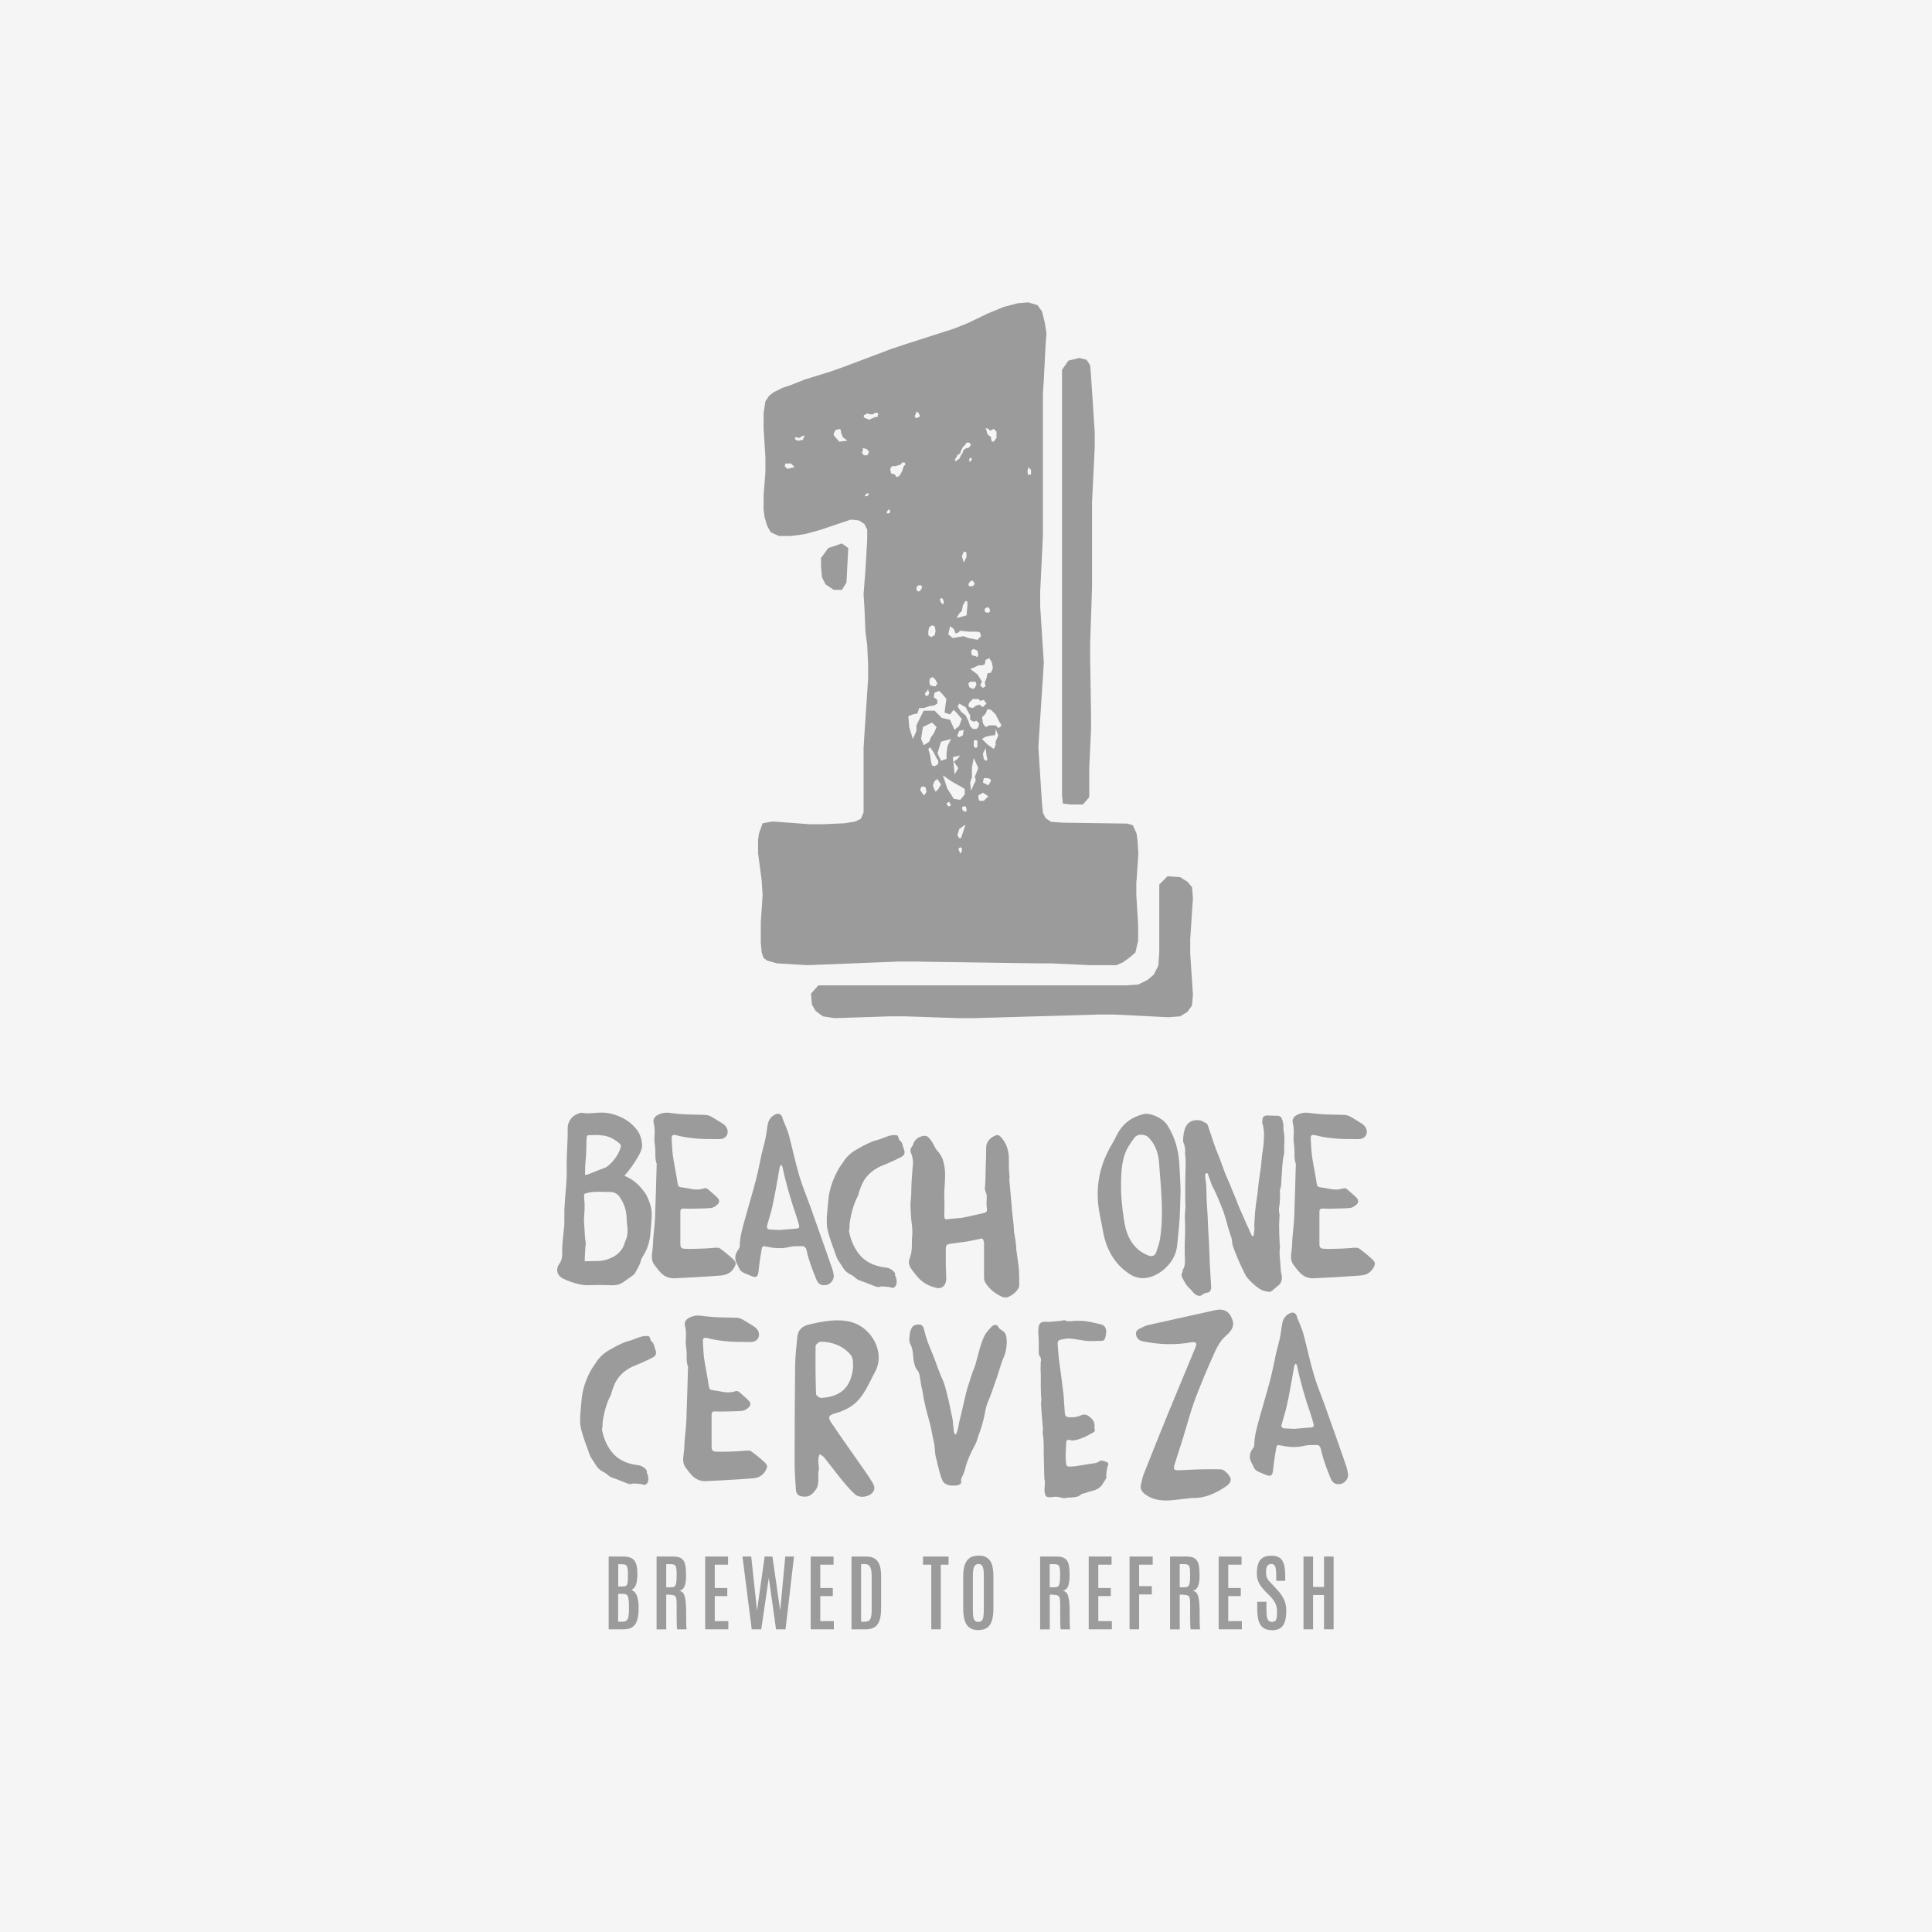 <svg xmlns="http://www.w3.org/2000/svg" id="Layer_1" data-name="Layer 1" viewBox="0 0 256 256"><defs><style>      .cls-1 {        fill: #9b9b9b;      }      .cls-2 {        fill: #f5f5f5;      }    </style></defs><rect class="cls-2" width="256" height="256"></rect><g><path class="cls-1" d="M150.6,116.72l.24-3.62-.12-1.81-.12-.84-.48-1.08-.72-.24-8.68-.12-1.45-.12-.72-.48-.36-.72-.12-1.21-.48-7.47.12-1.93.48-7.35.12-1.93-.48-7.47v-1.93l.36-7.35v-18.8l.12-1.93.24-4.7.12-1.45-.24-1.45-.36-1.45-.6-.84-1.21-.36-1.45.12-1.81.48-2.05.84-2.77,1.33-1.81.72-6.39,2.05-1.81.6-6.39,2.41-1.69.6-3.49,1.08-1.81.72-1.08.36-1.21.6-.6.48-.48.72-.24,1.57v2.05l.24,3.74v2.05l-.24,3.01v1.93l.12.96.36,1.21.48.84,1.08.48h1.57l1.81-.24,1.81-.48,4.34-1.45,1.08.12.72.48.36.72v1.33l-.24,4.1-.24,3.13.12,1.93.12,3.01.24,1.81.12,2.65v1.81l-.48,7.23-.12,1.93v8.55l-.36.84-.72.36-1.45.24-2.77.12h-1.93l-4.82-.36-1.33.24-.48,1.33-.12.84v1.81l.48,3.62.12,1.93-.24,3.61v2.77l.12,1.21.24.72.48.36,1.33.36,3.98.24,12.17-.48h1.93l16.27.24h1.93l5.18.24h3.49l.84-.36.84-.6.84-.72.36-1.57v-2.05l-.24-3.98v-1.93ZM104.33,62.13l-.36-.36.12-.36h.72l.48.48-.96.24ZM106.38,58.28l-.6.12-.36-.12-.12-.24.24-.12.36.12.36-.24.36-.12-.24.6ZM111.2,58.52l-.72-.84v-.24l.24-.48.6-.12.12.24v.24l.24.6.6.48-1.08.12ZM114.93,65.75h-.36l.24-.36h.36l-.24.36ZM114.93,60.33h-.48l-.24-.36.12-.24v-.36l.48.12.36.36-.24.48ZM116.26,55.26h-.36l-.12.12h-.12l-.48.24-.6-.24-.12-.12v-.24l.48-.24.36.12h.36l.36-.24.36.12-.12.48ZM117.95,67.92l-.24.12h-.12l-.12-.12.12-.24.24-.24v.12l.12.12v.24ZM119.75,61.77l-.24.72-.36.6-.36.12-.24-.36-.48-.12-.12-.6.24-.36h.48l.72-.24.12-.24h.36l.12.24-.24.24ZM130.96,56.83l.24.24.48-.24.36.36v.84l-.36.48h-.24l-.12-.36v-.24l-.48-.36-.12-.48-.12-.36.36.12ZM130.48,80.69l.12-.12.24-.12.24.12.12.36-.12.24h-.36l-.24-.12v-.36ZM130.48,88.04l.12-.6.48-.24.36.6.12.72-.24.6-.48.12-.12.6-.24.6.12.48-.36.24-.36-.36.24-.48-.6-.96-.96-.72.6-.24.48-.24h.48l.36-.12ZM128.43,93.1l.48-.48h.72l.24.24.48-.12.36.48-.48.48-.48-.36-.12.12h-.24l-.48.36-.48-.12-.12-.24.12-.36ZM128.31,90.57l.24-.24h.72l.12.36-.24.48-.24.12-.48-.24-.12-.48ZM128.67,86.35l.12-.24.24-.12.48.24.12.48-.12.36-.24-.12-.48-.12-.12-.48ZM129.15,77.32l-.12.24-.24.12h-.36l-.12-.24.12-.24.24-.24h.24l.24.36ZM128.79,60.81l-.12.24-.12.12h-.12v-.36l.12-.12h.24v.12ZM126.74,60.57l.12-.24.12-.12.24-.12.12-.36.24-.48.36-.36.12-.24h.36l.24.24-.12.24-.24.24h-.24l-.36.24-.12.24v.12l-.24.36-.24.48-.24.12-.24.24v-.12l-.12-.12.24-.36ZM127.59,80.21l.36-.6.24.12v.48l-.12,1.33-1.33.36.36-.6.36-.36.12-.72ZM127.46,73.7l.24-.6h.12l.24.12v.6l-.36.72-.24-.84ZM125.9,82.98l.48.36.24.6.36-.12.24-.24,1.21.12h1.08l.36.12.12.48-.48.48-1.21-.24-.6-.24-1.45.24-.6-.48.24-1.08ZM124.57,79.36l.12-.12.24.12.12.36v.24l-.12.12-.24-.24-.12-.24v-.24ZM123.01,83.58l.12-.48.36-.24.36.12.12.6-.12.6-.48.24-.36-.24v-.6ZM124.21,90.57l-.24.36h-.24l-.48-.12-.12-.48.12-.48.36-.12.36.36.24.48ZM122.77,91.65l.24-.36v.24l.12.24-.12.36-.36.12v-.12l-.12-.24.24-.24ZM122.16,77.68v.24l-.24.36-.24.12-.24-.24v-.36l.24-.24h.36l.12.12ZM121.32,54.9l.12-.36.24.12.24.48-.36.24h-.24l-.12-.24.12-.24ZM121.44,96.84l-.48,1.08-.48-1.57-.12-1.45.6-.24.6-.12.24-.72h.6l.72-.24.72-.12.36-.24v-.48l-.48-.36.12-.6.6-.24.48.48.48.6-.12.84-.12.96.72.24.48-.6.48.48.6.72-.36.96-.6.48-.6-1.33-1.08-.24-.96-.96h-1.45l-.96,1.93v.72ZM126.98,101.78l-.48.84-.24-2.29.96-.24-.36.48-.48.36.6.84ZM127.1,97.68l-.24-.12v-.12l.24-.6.6-.12-.12.72-.48.24ZM124.09,96.35l-.36.84-.36.48-.24.6-.72.48-.36-.84.24-1.57,1.21-.6.6.6ZM122.64,105.15l-.24.24-.48-.72.12-.36.24-.12.36.12.12.6-.12.24ZM123.37,100.93l-.12-.84-.24-.84.24-.24.48.72.36.72.24.36v.36l-.24.24-.36.12-.24-.12-.12-.48ZM124.33,104.55l-.36.36-.24-.48-.12-.36.24-.6.36-.24.48.72-.36.6ZM124.33,100.09v-.12l-.12-.12.48-1.57,1.33-.36-.48.96-.12.96v.72l-.72.24-.36-.72ZM125.78,106.84h-.12l-.12-.12-.12-.24.12-.12.24-.12.24.48-.24.12ZM125.54,104.55l-.6-1.81,1.21.84,1.08.6.6.36v.72l-.6.72-.84-.12-.84-1.33ZM127.46,112.74l-.12.24-.12.12-.12-.36-.12-.24.24-.24.24.12v.36ZM127.34,111.05h-.24l-.24-.36.24-.84.84-.6-.6,1.81ZM128.07,107.44l-.12.12-.36-.12-.12-.36v-.12l.24-.12h.24l.12.36v.24ZM127.95,94.79l-.6-.48-.48-.72.12-.12.12-.24.84.48.6,1.08v.6l.48.24.36-.12.36.36-.12.48-.24.24h-.48l-.36-.36-.24-.72-.36-.72ZM129.51,98.16v.84l-.24.12-.24-.24v-.72l.24-.12.24.12ZM129.27,103.46l-.24.48-.36.84-.12-1.08.24-.72v-1.33l.24-1.21.6,1.33-.48,1.21.12.24v.24ZM130.36,106.11h-.6l-.12-.36v-.36l.6-.36.72.48-.6.6ZM130.96,104.06l-.72-.36.12-.6h.48l.36.12.12.24-.36.6ZM130.24,99.85l.36-.72.12.96.12.6-.24.12-.24-.24-.12-.72ZM131.92,98.28v.48l-.24.48-.84-.6-.72-.72.36-.24.36-.12.6-.12h.36l.12-.36v-.48l.36.84-.36.84ZM132.65,96.23l-.36.24-.36-.36h-.84l-.48.24-.36-.48-.12-.84.48-.48.24-.6.48.12.6.6.48.96.24.36v.24ZM136.62,62.86h-.12l-.24.12-.12-.48.12-.6.36.36v.6Z"></path><polygon class="cls-1" points="108.43 130.57 149.15 130.57 150.84 130.45 152.05 129.85 152.89 129.13 153.49 127.92 153.61 126.12 153.61 117.2 154.7 116.11 156.38 116.23 157.35 116.84 157.95 117.56 158.07 119.01 157.71 124.43 157.71 126.36 158.07 131.78 157.95 133.22 157.35 134.07 156.38 134.67 154.82 134.79 147.59 134.43 145.66 134.43 129.03 134.91 127.1 134.91 119.87 134.67 117.95 134.67 110.6 134.91 109.03 134.67 108.07 133.95 107.58 133.1 107.46 131.66 108.43 130.57"></polygon><polygon class="cls-1" points="108.79 73.94 109.75 72.62 111.56 72.01 112.4 72.62 112.16 77.19 111.56 78.16 110.48 78.16 109.39 77.44 108.91 76.47 108.79 75.03 108.79 73.94"></polygon><polygon class="cls-1" points="140.72 49 141.56 47.79 143.01 47.43 143.97 47.67 144.45 48.4 144.57 49.84 145.06 57.31 145.06 59.24 144.7 66.59 144.7 77.92 144.45 85.27 144.45 87.2 144.57 94.67 144.57 96.59 144.33 101.78 144.33 105.63 143.49 106.6 141.8 106.6 140.84 106.47 140.72 105.39 140.72 49"></polygon><path class="cls-1" d="M81.09,170.3h.27c.49-.03.91-.17,1.28-.44.09-.06.47-.33,1.16-.83.19-.13.31-.26.36-.37l.3-.53c.2-.35.33-.64.4-.88.06-.29.18-.57.35-.82.42-.65.72-1.41.88-2.28.05-.22.12-.91.21-2.06.05-.54.07-.97.06-1.27-.02-.45-.08-.83-.18-1.13-.21-.69-.44-1.23-.69-1.59-.73-1.05-1.57-1.78-2.52-2.2-.06-.03-.12-.07-.19-.1l-.03-.03.03-.03c.59-.64,1.18-1.47,1.79-2.51.35-.61.52-1.08.51-1.43v-.16c-.07-.79-.3-1.43-.68-1.92-.55-.72-1.23-1.27-2.04-1.65-.97-.46-1.92-.68-2.84-.64h-.11c-.14.01-.34.02-.59.04-.25.02-.44.03-.57.04-.45.02-.83,0-1.14-.06h-.11c-.09,0-.19.03-.29.07-.48.16-.85.43-1.12.8-.26.37-.39.8-.37,1.29v.08s0,.16,0,.16c0,.22,0,.54-.01.97-.1,2.08-.14,3.32-.12,3.74.03.72,0,1.6-.08,2.65-.12,1.37-.2,2.41-.23,3.12-.01.2,0,.55,0,1.04.01.5,0,.88-.02,1.15-.03.24-.07.59-.12,1.07-.05.48-.09.92-.12,1.32-.03.4-.04.78-.02,1.14.02.58-.12,1.07-.43,1.48-.17.24-.25.5-.24.77.02.5.29.88.8,1.13.64.32,1.34.56,2.08.73.47.11.91.15,1.3.14,1.19-.05,2.21-.04,3.06.01ZM77.57,154.05c.07-.53.11-1.14.12-1.84,0-.83.03-1.36.07-1.6.02-.04.03-.07.05-.11v-.05s.19-.03.19-.03h.22s.38-.02.38-.02c.5-.02,1.02.01,1.54.1.64.12,1.26.44,1.88.95.17.14.25.27.26.39,0,.02-.03.14-.09.36-.32.9-.88,1.67-1.66,2.31-.12.11-.27.2-.45.26-.27.08-.65.23-1.16.44-.51.21-.88.36-1.13.44-.04.02-.1.03-.19.03h-.03s-.05,0-.05,0v-.05c0-.83.02-1.35.07-1.57ZM77.57,167.13s-.08-.01-.09,0v-.08s0-.14,0-.14c0-.23.03-.58.05-1.04s.05-.81.08-1.04v-.14c0-.09-.02-.21-.05-.35-.02-.14-.04-.24-.04-.3-.01-.27-.04-.66-.07-1.17-.04-.51-.06-.9-.07-1.17v-.05c0-.14,0-.36.03-.65.05-.45.07-.96.05-1.52,0-.07-.01-.2-.03-.38-.02-.18-.03-.31-.03-.38,0-.02,0-.05,0-.09,0-.05.01-.08,0-.1,0-.18,0-.28.01-.31.02-.03.11-.06.27-.11.34-.1.76-.17,1.26-.19.05,0,.14,0,.27,0,.13,0,.22,0,.27,0,.11,0,.25,0,.43,0,.18.01.35.02.5.02.15,0,.3,0,.45,0,.58,0,1.03.27,1.36.84.5.77.77,1.62.81,2.54v.08s.02.32.02.32c0,.23.04.58.1,1.05v.22c.03.47-.05.89-.21,1.28-.05.09-.1.23-.16.41-.06.18-.1.31-.13.38-.3.68-.81,1.2-1.53,1.55-.58.29-1.18.45-1.79.48-.25,0-.44,0-.57,0h-.03s-.68.03-.68.03h-.35s-.08.01-.12,0Z"></path><path class="cls-1" d="M119.61,151.7c-.08-.22-.22-.55-.41-.57-.05-.05-.22-.68-.3-.68-.08-.03-.25-.05-.46-.05-.3,0-.74.11-1.26.33-.52.19-.88.33-1.07.36-.55.14-1.39.52-2.57,1.2-.77.44-1.37.98-1.8,1.67-.14.19-.55.79-.68,1.04-.63,1.12-1.07,2.32-1.26,3.61-.08.79-.16,1.61-.22,2.41-.03.19-.03.49-.03.9s.03.71.08.9c.11.57.41,1.56.93,2.93.14.44.27.79.41,1.09l.74,1.15c.19.33.46.57.77.77.36.16.68.38.98.66.14.11.27.19.46.25.08.03.49.16,1.23.46.27.08.88.41,1.23.41.14,0,.25-.03.36-.08h.05c.25,0,.6.03,1.07.08.22.08.36.11.41.11.14,0,.25-.08.38-.22.11-.14.16-.33.16-.63s-.08-.57-.22-.82v-.08l.03-.05c0-.14-.11-.33-.36-.52-.27-.22-.6-.36-.96-.38-1.53-.19-2.71-.79-3.5-1.81-.68-.9-1.12-1.91-1.31-3.09.05-.11.08-.27.08-.52v-.36c.22-1.48.57-2.68,1.04-3.58,0-.03.11-.14.11-.22.05-.25.16-.6.36-1.12.46-1.23,1.34-2.13,2.6-2.71,1.29-.52,2.16-.93,2.63-1.18.36-.16.55-.38.55-.68,0-.19-.08-.44-.22-.77l-.03-.19Z"></path><path class="cls-1" d="M86.69,178.3c-.08-.21-.21-.53-.4-.56-.05-.05-.21-.67-.29-.67-.08-.03-.24-.05-.45-.05-.29,0-.72.11-1.23.32-.51.19-.85.32-1.04.35-.53.13-1.36.51-2.51,1.17-.75.43-1.33.96-1.76,1.63-.13.19-.53.77-.67,1.01-.61,1.09-1.04,2.27-1.23,3.52-.08.77-.16,1.57-.21,2.35-.03.19-.03.48-.03.88s.03.69.08.88c.11.56.4,1.52.91,2.85.13.43.27.77.4,1.07l.72,1.12c.19.32.45.56.75.75.35.16.67.37.96.64.13.11.27.19.45.24.08.03.48.16,1.2.45.27.08.85.4,1.2.4.13,0,.24-.03.35-.08h.05c.24,0,.59.03,1.04.08.21.08.35.11.4.11.13,0,.24-.08.37-.21.11-.13.16-.32.16-.61s-.08-.56-.21-.8v-.08l.03-.05c0-.13-.11-.32-.35-.51-.27-.21-.59-.35-.93-.37-1.49-.19-2.64-.77-3.41-1.76-.67-.88-1.09-1.87-1.28-3.01.05-.11.08-.27.08-.51v-.35c.21-1.44.56-2.61,1.01-3.49,0-.03.11-.13.11-.21.05-.24.16-.59.35-1.09.45-1.2,1.31-2.08,2.53-2.64,1.25-.51,2.11-.91,2.56-1.15.35-.16.53-.37.53-.67,0-.19-.08-.43-.21-.75l-.03-.19Z"></path><path class="cls-1" d="M146.67,193.74c-.39-.14-.61-.22-.69-.22-.11,0-.22.06-.36.14-.19.14-.44.22-.77.25-.06,0-.58.08-1.57.25-.64.11-1.13.17-1.49.17h-.03c-.36,0-.47-.08-.5-.5-.03-.22-.06-.58-.06-1.05,0-.39.08-1.3.08-1.69l.08-.25c.11-.03.19-.06.22-.06.08,0,.17,0,.19.03.08.03.22.06.39.06.11,0,.3-.03.61-.11.64-.19,1.19-.44,1.6-.69.17-.11.8-.33.69-.55v-.06c-.03-.08-.03-.19-.03-.36v-.33c-.03-.41-.3-.8-.86-1.19-.14-.08-.3-.14-.5-.14-.14,0-.36.06-.64.17-.3.14-.69.19-1.11.19-.19,0-.33,0-.41-.03-.25-.03-.39-.19-.41-.47-.11-1.57-.17-2.38-.17-2.46-.06-.55-.17-1.35-.3-2.38l-.3-2.24c-.06-.41-.11-1.13-.19-2.13v-.06c0-.28.11-.44.36-.5.47-.11.8-.17,1.02-.17h.14c.22,0,.88.08,2.02.28.19.03.5.06.91.06.36,0,.66,0,.86-.03h.44c.41,0,.52-.11.64-.75.03-.25.06-.44.06-.52-.11-.77-.36-.86-1.3-1.05l-.75-.17c-.52-.11-1.05-.17-1.6-.17-.36,0-.61,0-.75.03-.22.03-.39.03-.5.03-.19,0-.39-.03-.52-.08-.19-.11-.17-.03-.28-.03-.41.08-1.3.14-1.6.17-.08.03-.19.03-.33.03-.11,0-.36-.03-.47-.03-.41,0-.66.14-.77.39-.08.17-.14.47-.14.91,0,.33.06,1.08.06,1.22v1.52c0,.22.03.39.11.5.14.17.19.36.19.58v.06l-.03.03c0,.22-.03.86-.03,1.08,0,.11.03.39.03.5v1.69c0,.75.03,1.33.06,1.71l.03.06v.03c0,.08-.06.41-.06.55v.06l.11,1.63.14,1.57v.14c0,.11-.03.41-.03.52,0,.14,0,.22.03.25.08.47.11.97.11,1.52v1.05l.08,3.23c0,.08.08.3.08.41,0,.25-.06.83-.06,1.05,0,.33.06.61.17.83.08.11.25.17.52.17.19,0,.66-.06.77-.06h.03c.25,0,.53.06.86.14.11.03.19.06.25.06.03,0,.08-.03.11-.03.22-.08.75-.06.94-.08.03,0,.5-.06.61-.08.11-.03.41-.14.55-.28.08-.08.14-.11.17-.11.25-.03,1.05-.36,1.3-.39.66-.14,1.16-.47,1.46-.97.11-.22.47-.66.47-.88,0-.06-.03-.14-.06-.25l.03-.03c.03-.19.08-.91.22-1.22.03-.08.06-.14.06-.17,0-.14-.06-.25-.19-.3Z"></path><path class="cls-1" d="M132.92,176.39c-.3-.19-.52-.36-.61-.5-.06-.22-.19-.33-.41-.33-.08,0-.17,0-.22.03-.22.08-.55.44-1.02,1.05-.36.53-.72,1.49-1.08,2.96-.22.86-.39,1.44-.52,1.74-.14.28-.44,1.19-.91,2.71-.08.28-.25.97-.5,2.07-.25,1.08-.41,1.82-.52,2.18-.03.14-.08.33-.11.58-.17.8-.3,1.19-.41,1.19-.08,0-.14-.08-.19-.28-.03-.03-.08-.61-.19-1.69l-.22-1.02-.28-1.38c-.36-1.49-.61-2.43-.8-2.82-.17-.36-.39-.88-.64-1.55l-.5-1.38-.83-2.04c-.25-.69-.41-1.27-.52-1.74-.08-.44-.3-.66-.69-.66h-.14c-.44.03-.75.22-.88.61-.11.25-.17.5-.19.77,0,.11-.06.44-.06.55,0,.22.03.41.11.58.19.36.3.75.36,1.16l.11,1.11c.14.61.25.99.39,1.13.25.28.39.61.44,1.02.11.8.19,1.24.22,1.35.06.22.14.58.22,1.11s.14.8.17.88c.14.69.28,1.27.41,1.71.11.36.28.97.47,1.8l.17.91.22,1.02c.06.25.08.58.11.99s.08.69.11.8c.03.11.14.5.28,1.16.33,1.33.53,2.02.83,2.32.3.25.69.36,1.11.36.28,0,.47,0,.61-.03.19-.03.33-.11.47-.22.06-.06.08-.11.08-.19,0-.03-.03-.22-.03-.3s.03-.19.08-.3c.28-.52.44-.99.52-1.41.14-.52.39-1.19.77-1.99l.64-1.27c.22-.58.22-.77.52-1.52.25-.72.5-1.6.69-2.65.11-.58.25-1.05.44-1.44.19-.41.55-1.41,1.08-2.98.3-.88.64-2.07.8-2.43.36-.75.52-1.52.52-2.35,0-.17-.03-.39-.06-.66-.08-.36-.22-.58-.41-.72Z"></path><path class="cls-1" d="M134.67,165.32c-.08-.79-.17-1.38-.25-1.77-.03-.2-.06-.31-.06-.39v-.06c0-.65-.2-1.97-.25-2.59-.22-2.59-.34-3.88-.34-3.91s0-.06-.03-.08v-.11c0-.11.03-.28.03-.39,0-.17,0-.31-.03-.42-.03-.31-.06-.73-.06-1.32v-.87c-.03-1.1-.39-2.03-1.07-2.76-.17-.17-.31-.25-.45-.25-.08,0-.14,0-.17.03-.7.22-1.32.84-1.32,1.63,0,1.13-.03,1.97-.06,2.56,0,.59-.03,1.91-.08,2.5,0,.03-.03.17-.03.25,0,.25.06.48.14.68.08.14.11.34.11.53v.03c0,.2-.03.62-.03.82,0,.22,0,.39.03.53,0,.08.03.28.03.31,0,.34-.14.39-.62.51-.03,0-.11.03-.14.03-1.55.37-2.42.53-2.56.56-1.21.11-1.86.17-1.89.17s-.11.03-.14.03c-.2,0-.31-.14-.31-.45v-.06c0-.31.03-.98.03-1.24v-.17c0-.31-.03-1.13-.03-1.44s0-.56.03-.7c.06-.82.08-1.44.08-1.86v-.08c0-.65-.11-1.29-.31-1.94-.17-.42-.37-.76-.56-.96-.25-.25-.45-.56-.65-.99-.14-.31-.37-.62-.65-.93-.14-.17-.31-.25-.51-.25h-.11c-.76.11-1.27.51-1.46,1.18,0,.03-.06.14-.17.28-.11.17-.17.34-.17.48s.03.23.06.31c.2.45.28.93.28,1.41,0,.25-.08.62-.08.87,0,.03-.03.39-.08,1.13-.03.2-.03.62-.06,1.24,0,.62-.03,1.1-.06,1.44-.03.34-.06.59-.06.79v.25c.03.22.03.59.06,1.13.03.51.08.9.11,1.15.06.37.08.73.08,1.1v.31c-.03.37-.06.65-.06.79v.62c0,.73-.11,1.32-.31,1.8l-.06.25c-.03.06-.03.14-.03.25,0,.17.06.37.17.62.14.25.37.56.7.96.7.93,1.6,1.52,2.7,1.77.14.03.25.06.31.06.65,0,1.04-.45,1.07-1.21v-.2c0-.42-.06-1.38-.06-1.72v-2.14c0-.37.17-.56.48-.59.08-.03.34-.06.79-.11.45-.08.79-.11,1.04-.14.62-.08,1.35-.23,2.2-.42.14-.03.2-.06.22-.06.14,0,.25.14.31.42.03.06.03.14.03.28v4.53c0,.25.08.48.22.7.48.73,1.15,1.32,2.05,1.75.17.08.37.14.62.14.14,0,.28-.03.42-.11.53-.25.96-.62,1.24-1.1.08-.08.11-.23.11-.42v-.68c0-1.01-.06-1.86-.17-2.5l-.25-1.77Z"></path><path class="cls-1" d="M166.22,170.27c.13.13.53.37.64.48.29.21.67.35,1.15.4.03,0,.11.03.13.03.19,0,.32-.05.43-.16l.69-.59c.4-.27.59-.64.59-1.09,0-.19,0-.35-.03-.43,0-.08-.11-.4-.11-.53,0-.24-.03-.64-.08-1.2-.05-.53-.08-.96-.08-1.25,0-.19.03-.45.05-.75v-.11s-.03-.13-.03-.16c-.05-.88-.08-1.73-.08-2.59,0-.19.03-.56.03-.75,0-.13.03-.45.03-.53,0-.11,0-.19-.03-.24-.03-.11-.05-.27-.05-.48,0-.19,0-.32.03-.4.08-.45.11-.96.11-1.52v-.29c0-.08-.03-.21-.03-.29s.03-.16.05-.24c.19-.43.13-1.23.19-1.65.05-.72.11-2.21.29-2.88.03-.11.05-.19.05-.27,0-.77,0-1.33.03-1.73v-.19c0-.29-.03-.53-.05-.67-.05-.29-.08-.45-.08-.53v-.59c0-.13-.03-.27-.08-.4-.13-.67-.32-.83-.85-.83h-.24c-.19,0-.67-.03-.85-.03h-.21c-.32.03-.51.19-.53.43-.03.21-.05.37-.05.48,0,.13.03.27.11.4.08.45.13.83.13,1.17,0,.27-.03.67-.05,1.17-.03.24-.05.61-.13,1.07-.08.45-.11.77-.13,1.01-.03.53-.11,1.28-.27,2.21-.13.93-.21,1.6-.24,2.03-.03.45-.24,1.55-.27,1.97-.08.61-.11,1.09-.13,1.39,0,.29-.08,1.01-.08,1.31,0,.08.03.27.03.29v.11c0,.19-.08.53-.08.69,0,.13-.03.21-.11.24h-.05c-.08,0-.13-.05-.16-.16-.03-.05-.11-.19-.19-.4-.05-.16-.21-.51-.48-1.07l-.56-1.28c-.19-.4-.59-1.33-.72-1.73-.8-1.95-1.23-2.99-1.28-3.07l-.29-.69c-.51-1.41-.83-2.27-.96-2.56-.24-.53-.64-1.73-1.25-3.57-.05-.24-.16-.37-.32-.45l-.53-.27c-.19-.08-.4-.11-.61-.11-.75,0-1.25.32-1.55.96-.19.43-.29,1.01-.32,1.79v.03c0,.05.03.11.05.19.13.29.21.64.24,1.04v.08c0,.08-.03.29-.03.4,0,.03.03.16.03.19.03.19.05.45.05.83v.61c-.03,1.04-.05,1.81-.05,2.32v1.73c0,.48,0,.85.03,1.09v.19c0,.24-.08.99-.08,1.23v.11c0,.24.03.85.03,1.04v1.2c0,.35-.05,1.23-.05,1.57v.16c0,.75,0,1.31.03,1.68v.29c0,.45-.08.8-.27,1.09-.03.08-.05.16-.05.27v.03c-.19.29-.16.51-.05.72.35.72.67,1.2.96,1.44.11.08.21.19.35.37.19.21.32.37.45.45.19.13.37.19.51.19.16,0,.32-.05.45-.19.19-.13.4-.21.64-.24.24-.03.37-.16.45-.43.03-.05.03-.13.03-.27v-.19l-.16-2.59-.08-2c-.03-.99-.08-1.73-.11-2.29-.03-.27-.05-.83-.08-1.65-.03-.85-.08-1.49-.11-1.95-.05-.51-.08-1.49-.08-1.97,0-.32-.03-1.04-.08-1.36-.05-.24-.08-.48-.08-.72v-.19c0-.13.05-.21.19-.21.05,0,.11,0,.13.03l.43,1.17c.05.21.11.37.19.51.35.61.83,1.73,1.47,3.36l.35,1.12c.27,1.07.51,1.81.69,2.27,0,.03.03.13.08.37.03.37.08.64.13.83.51,1.36,1.01,2.53,1.52,3.52.13.29.27.51.37.64.4.48.75.8,1.01.99Z"></path><path class="cls-1" d="M95.68,168.98c.69-.06,1.24-.39,1.6-1.01.27-.47.29-.72-.1-1.08-.56-.53-1.17-1.02-1.79-1.47-.16-.12-.45-.08-.68-.09-.13,0-.26.04-.39.04-.54.04-1.08.08-1.62.09-.64.02-1.29.04-1.93.01-.51-.02-.62-.19-.62-.69,0-.68,0-1.35,0-2.03,0,0,0,0,0,0,0-.73,0-1.45,0-2.18,0-.3.1-.43.41-.43.3,0,.6.03.91.02.9-.02,1.81-.02,2.71-.09.29-.02.61-.22.84-.42.34-.29.35-.64.04-.95-.38-.39-.81-.72-1.21-1.09-.19-.17-.38-.21-.61-.13-.55.18-1.11.18-1.67.06-.39-.08-.79-.15-1.19-.2-.42-.05-.51-.11-.59-.53-.06-.31-.1-.62-.15-.92-.16-.95-.36-1.9-.49-2.85-.09-.69-.1-1.39-.15-2.08-.04-.52.11-.66.63-.53.38.09.76.18,1.15.25,1.17.19,2.34.27,3.52.25.4,0,.81.03,1.2,0,.69-.07,1.07-.65.87-1.3-.11-.34-.34-.58-.65-.77-.51-.3-1-.64-1.52-.92-.22-.12-.49-.2-.74-.21-.89-.04-1.79-.03-2.69-.07-.69-.04-1.38-.11-2.07-.2-.59-.08-1.12.04-1.62.32-.39.22-.57.6-.47.99.16.61.16,1.22.11,1.86-.05.54.08,1.1.11,1.65.03.64-.06,1.29.18,1.92.03.07.01.16,0,.24-.07,2.26-.12,4.52-.21,6.78-.04,1-.17,1.99-.25,2.98-.02.2,0,.4-.02.6-.03.35-.04.7-.1,1.05-.09.59-.12,1.17.24,1.69.22.31.46.61.71.91.53.63,1.2.97,2.04.93.82-.04,1.65-.08,2.47-.13,1.27-.08,2.53-.14,3.8-.25Z"></path><path class="cls-1" d="M99.53,192.3c-.16-.12-.45-.08-.68-.09-.13,0-.26.04-.39.04-.54.04-1.08.08-1.62.09-.64.02-1.29.04-1.93.01-.51-.02-.62-.19-.62-.69,0-.68,0-1.35,0-2.03h0c0-.73,0-1.45,0-2.18,0-.3.1-.43.41-.43.3,0,.6.03.91.02.9-.02,1.81-.02,2.71-.09.29-.02.61-.22.84-.42.34-.29.35-.64.04-.95-.38-.39-.81-.72-1.21-1.09-.19-.17-.38-.21-.61-.13-.55.18-1.11.18-1.67.06-.39-.08-.79-.15-1.19-.2-.42-.05-.51-.11-.59-.53-.06-.31-.1-.62-.15-.92-.16-.95-.36-1.9-.49-2.85-.09-.69-.1-1.39-.15-2.08-.04-.52.11-.66.63-.53.38.09.76.18,1.15.25,1.17.19,2.34.27,3.52.25.4,0,.81.03,1.21,0,.69-.07,1.07-.65.87-1.3-.11-.34-.34-.58-.65-.77-.51-.3-1-.64-1.52-.92-.22-.12-.49-.2-.74-.21-.89-.04-1.79-.03-2.69-.07-.69-.04-1.38-.11-2.07-.2-.59-.08-1.12.04-1.62.32-.39.22-.57.6-.47.99.16.62.16,1.22.11,1.86-.05.54.08,1.1.11,1.65.03.64-.06,1.29.18,1.92.03.07.01.16,0,.24-.07,2.26-.12,4.52-.21,6.78-.04,1-.17,1.99-.25,2.98-.02.2,0,.4-.02.6-.03.35-.04.7-.1,1.05-.09.59-.12,1.17.24,1.69.22.31.46.61.71.91.53.63,1.2.97,2.04.93.82-.04,1.65-.08,2.47-.13,1.27-.08,2.53-.14,3.8-.25.69-.06,1.24-.39,1.6-1.01.27-.47.29-.72-.1-1.08-.56-.53-1.17-1.02-1.79-1.47Z"></path><path class="cls-1" d="M181.86,166.89c-.56-.53-1.17-1.02-1.79-1.47-.16-.12-.45-.08-.68-.09-.13,0-.26.04-.39.04-.54.04-1.08.08-1.62.09-.64.02-1.29.04-1.93.01-.51-.02-.62-.19-.62-.69,0-.68,0-1.35,0-2.03,0,0,0,0,0,0,0-.73,0-1.45,0-2.18,0-.3.1-.43.41-.43.3,0,.6.03.91.02.9-.02,1.81-.02,2.71-.09.29-.02.61-.22.84-.42.34-.29.35-.64.04-.95-.38-.39-.81-.72-1.21-1.09-.19-.17-.38-.21-.61-.13-.55.18-1.11.18-1.67.06-.39-.08-.79-.15-1.19-.2-.42-.05-.51-.11-.59-.53-.06-.31-.1-.62-.15-.92-.16-.95-.36-1.9-.49-2.85-.09-.69-.1-1.39-.15-2.08-.04-.52.11-.66.63-.53.38.09.76.18,1.15.25,1.17.19,2.34.27,3.52.25.4,0,.81.03,1.21,0,.69-.07,1.07-.65.87-1.3-.11-.34-.34-.58-.65-.77-.51-.3-1-.64-1.52-.92-.22-.12-.49-.2-.74-.21-.9-.04-1.79-.03-2.69-.07-.69-.04-1.38-.11-2.07-.2-.59-.08-1.12.04-1.62.32-.39.22-.57.6-.47.99.16.61.16,1.22.11,1.86-.05.54.08,1.1.11,1.65.03.64-.06,1.29.18,1.92.03.07.01.16,0,.24-.07,2.26-.12,4.52-.21,6.78-.04,1-.17,1.99-.25,2.98-.02.2,0,.4-.02.6-.03.35-.04.7-.1,1.05-.09.59-.12,1.17.24,1.69.22.31.46.61.71.91.53.63,1.2.97,2.04.93.82-.04,1.65-.08,2.47-.13,1.27-.08,2.53-.14,3.8-.25.69-.06,1.24-.39,1.6-1.01.27-.47.29-.72-.1-1.08Z"></path><path class="cls-1" d="M106.75,165.35c.08.11.11.26.14.39.29,1.31.77,2.56,1.28,3.79.21.51.53.8,1.06.76.71.04,1.34-.67,1.24-1.36-.03-.25-.1-.49-.17-.73-.26-.77-.53-1.54-.8-2.31-.71-2.02-1.42-4.04-2.14-6.05-.49-1.36-1.06-2.7-1.46-4.08-.52-1.75-.89-3.55-1.36-5.32-.13-.51-.35-1-.54-1.49-.1-.26-.24-.5-.3-.77-.12-.51-.49-.74-.96-.52-.6.28-.93.78-1.03,1.43-.1.62-.17,1.24-.3,1.85-.13.65-.33,1.28-.48,1.93-.26,1.17-.47,2.35-.77,3.5-.45,1.73-.98,3.44-1.45,5.17-.32,1.17-.68,2.34-.69,3.57,0,.16-.1.35-.21.49-.47.66-.51,1.29-.1,1.98.08.13.15.26.2.4.14.37.4.59.75.73.32.12.63.26.95.39.55.22.79.09.88-.5.06-.38.08-.76.13-1.14.09-.66.2-1.31.31-1.97.03-.2.11-.41.39-.35,1.1.24,2.18.37,3.3.09.57-.14,1.19-.1,1.79-.11.11,0,.24.13.31.24ZM105.5,162.8c-.73.05-1.46.12-2.17.18-.43-.02-.85-.04-1.27-.06-.36-.02-.5-.18-.41-.53.21-.81.49-1.61.67-2.44.28-1.24.5-2.5.73-3.76.1-.52.17-1.05.27-1.57.02-.11.14-.19.21-.29.05.1.13.19.15.29.47,2.23,1.11,4.4,1.85,6.55.13.38.24.77.34,1.15.09.34-.02.45-.37.48Z"></path><path class="cls-1" d="M178.48,194.55c-.26-.77-.53-1.54-.8-2.31-.71-2.02-1.42-4.04-2.14-6.05-.49-1.36-1.06-2.7-1.46-4.08-.52-1.75-.89-3.55-1.36-5.32-.13-.51-.35-1-.54-1.49-.1-.26-.24-.5-.3-.77-.12-.51-.49-.74-.96-.52-.6.28-.93.78-1.03,1.43-.1.62-.17,1.24-.3,1.85-.13.65-.33,1.28-.48,1.93-.26,1.17-.47,2.35-.77,3.5-.45,1.73-.98,3.44-1.45,5.17-.32,1.17-.68,2.34-.69,3.57,0,.16-.1.35-.21.49-.47.66-.51,1.29-.1,1.98.08.13.15.26.2.4.14.37.4.59.75.73.32.12.63.26.95.39.55.22.79.09.88-.5.06-.38.08-.76.13-1.14.09-.66.2-1.31.31-1.97.03-.2.11-.41.39-.35,1.1.24,2.18.37,3.3.09.57-.14,1.19-.1,1.79-.11.11,0,.24.13.31.24.08.11.11.26.14.39.29,1.31.77,2.56,1.28,3.79.21.51.53.8,1.06.76.71.04,1.34-.67,1.24-1.36-.03-.25-.1-.49-.17-.73ZM173.68,189.15c-.73.05-1.46.12-2.17.18-.43-.02-.85-.04-1.27-.06-.36-.02-.5-.18-.41-.53.21-.81.49-1.61.67-2.44.28-1.24.5-2.5.73-3.76.1-.52.17-1.05.27-1.57.02-.11.14-.19.21-.29.05.1.13.19.15.29.47,2.23,1.11,4.4,1.85,6.55.13.38.24.77.34,1.15.09.34-.02.45-.37.48Z"></path><path class="cls-1" d="M112.77,175.16c-1.94-.47-3.81-.06-5.67.37-.72.17-1.35.67-1.44,1.52-.13,1.3-.28,2.6-.3,3.9-.05,4.33-.07,8.65-.07,12.98,0,1.15.1,2.31.17,3.46.03.56.35.86.9.91.59.05.98-.01,1.49-.6.54-.62.62-.93.58-2.45-.08-.02.16-.67.08-.7-.03-.38-.09-.77-.08-1.15,0-.24.11-.48.17-.72.2.14.45.24.59.42.8.99,1.55,2.01,2.36,3,.54.66,1.1,1.31,1.73,1.89.58.53,1.69.42,2.26-.14.64-.63.18-1.2-.15-1.75-.34-.56-.72-1.08-1.09-1.62-1.37-1.96-2.76-3.91-4.1-5.89-.57-.83-.41-1.07.54-1.34.61-.17,1.22-.42,1.77-.74,1.82-1.06,2.48-2.96,3.43-4.71,1.47-2.7-.59-6-3.18-6.62ZM108.85,185.24c-.24.02-.71-.33-.72-.52-.07-2.12-.09-4.24-.06-6.36,0-.21.47-.59.71-.58,1.5.02,2.86.54,3.86,1.65.35.39.4.75.4,1.74-.26,2.59-1.55,3.89-4.19,4.06Z"></path><path class="cls-1" d="M152.3,169.25c1.83-.52,3.52-2.22,3.69-4.32.18-2.17.33-2.76.38-4.89l.06-2.14c0-.74-.09-2.54-.17-3.8-.12-1.81-.62-3.53-1.62-5.07-.59-.9-2.23-1.61-3.09-1.41-1.58.37-2.77,1.25-3.53,2.71-.24.47-.48.95-.75,1.4-1.43,2.43-2.04,5.05-1.75,7.85.12,1.18.42,2.33.62,3.5.42,2.39,1.48,4.39,3.54,5.74.78.51,1.7.68,2.61.42ZM149.23,163.03c-.5-1.67-.76-5.62-.68-5.63-.07-4.26.71-5.16,1.76-6.64.38-.54,1.37-.55,1.9-.02.9.92,1.28,2.1,1.37,3.3.24,3.34.64,6.7.14,10.05-.09.62-.31,1.22-.51,1.82-.15.44-.5.64-.96.48-1.61-.57-2.57-1.86-3.02-3.36Z"></path><path class="cls-1" d="M156.8,190.39c.51-1.63.93-3.29,1.52-4.89.81-2.15,1.71-4.27,2.65-6.36.35-.77.81-1.58,1.44-2.11.84-.72,1.22-1.35.83-2.32-.39-.98-1.12-1.35-2.21-1.11-2.98.66-5.97,1.32-8.95,1.99-.29.07-.57.22-.84.35-.41.18-.82.38-.7.95.11.51.44.76.95.86,2.12.42,4.25.49,6.39.11.56-.1.76.12.55.62-1.16,2.83-2.36,5.65-3.52,8.48-1.14,2.79-2.26,5.59-3.37,8.39-.16.4-.22.84-.34,1.26-.18.61.05,1.02.53,1.38,1.15.87,2.45.92,3.8.77.81-.09,1.62-.18,2.43-.27,1.71.07,3.17-.64,4.54-1.57.43-.3.76-.78.47-1.24-.27-.43-.78-.97-1.2-.98-1.8-.06-3.62.02-5.42.11-.76.04-.92-.05-.71-.76.37-1.22.78-2.43,1.16-3.64Z"></path><path class="cls-1" d="M80.65,215.89v-9.64h1.88c.49,0,.87.07,1.15.22.28.15.48.38.59.7.12.32.18.74.18,1.26v.25c0,.52-.06.94-.17,1.28-.11.33-.32.57-.61.71.24.09.43.25.57.47.14.22.23.49.29.8.06.31.09.66.09,1.02v.22c0,.64-.08,1.15-.21,1.55-.13.4-.34.69-.63.88-.29.19-.68.28-1.16.28h-1.99ZM81.92,210.22h.6c.14,0,.26-.02.35-.05.09-.03.16-.1.21-.2s.08-.24.1-.43c.02-.19.02-.44.02-.75v-.4c0-.32-.03-.56-.08-.72-.05-.16-.13-.27-.24-.32s-.25-.08-.43-.08h-.53v2.95ZM81.92,214.88h.62c.21,0,.37-.05.48-.15s.2-.27.25-.5c.05-.24.07-.57.07-.99v-.52c0-.54-.05-.93-.14-1.17s-.29-.36-.59-.36h-.7v3.69Z"></path><path class="cls-1" d="M87,215.89v-9.64h2.19c.51,0,.88.09,1.13.28.25.19.41.47.48.84.08.37.11.83.11,1.38,0,.58-.06,1.05-.18,1.38-.12.34-.35.56-.7.67.17.03.31.1.43.22s.21.29.27.53c.07.24.12.55.15.93.03.39.04.86.04,1.44v.28c0,.14,0,.3,0,.47,0,.18,0,.35.01.52,0,.17.01.32.02.45,0,.13.02.21.04.25h-1.27s-.02-.11-.03-.24c0-.14-.02-.31-.02-.53,0-.22-.01-.47-.01-.74,0-.28,0-.57,0-.88v-.94c0-.33-.02-.58-.05-.76-.04-.17-.11-.29-.22-.36-.11-.07-.29-.11-.52-.12l-.59-.03v4.61h-1.27ZM88.28,210.32h.66c.2,0,.35-.04.45-.12s.18-.24.21-.47c.04-.23.06-.58.06-1.03v-.06c0-.38-.02-.67-.05-.87-.04-.2-.11-.33-.22-.4-.11-.07-.27-.11-.49-.11h-.62v3.07Z"></path><path class="cls-1" d="M93.44,215.89v-9.64h3.03v1.08h-1.76v3.09h1.66v1.07h-1.66v3.32h1.8v1.08h-3.07Z"></path><path class="cls-1" d="M99.61,215.89l-1.23-9.64h1.16l.77,7.17,1.01-7.17h1.03l1.03,7.17.67-7.17h1.16l-1.12,9.64h-1.26l-.96-6.82-1,6.82h-1.25Z"></path><path class="cls-1" d="M107.42,215.89v-9.64h3.03v1.08h-1.76v3.09h1.66v1.07h-1.66v3.32h1.8v1.08h-3.07Z"></path><path class="cls-1" d="M112.83,215.89v-9.64h1.96c.5,0,.89.1,1.17.31.29.2.49.5.61.88.12.38.18.84.18,1.37v4.28c0,.64-.06,1.17-.19,1.58-.13.41-.35.72-.64.92-.3.2-.69.3-1.18.3h-1.92ZM114.1,214.88h.54c.19,0,.35-.04.48-.12s.22-.23.28-.45c.06-.22.1-.53.1-.93v-4.57c0-.56-.07-.96-.21-1.2-.13-.24-.36-.36-.67-.36h-.52v7.63Z"></path><path class="cls-1" d="M123.4,215.89v-8.56h-1.1v-1.08h3.39v1.08h-1.03v8.56h-1.26Z"></path><path class="cls-1" d="M129.65,216c-.49,0-.88-.11-1.18-.32s-.51-.53-.64-.95-.2-.95-.2-1.58v-4.31c0-.55.06-1.03.19-1.44.13-.4.34-.72.63-.94.3-.22.7-.33,1.22-.33.39,0,.71.06.96.19.25.13.45.31.6.54.15.24.25.52.31.85.06.33.09.71.09,1.12v4.31c0,.63-.06,1.16-.19,1.58s-.33.74-.62.95-.68.32-1.17.32ZM129.65,214.9c.2,0,.35-.06.45-.17.1-.11.17-.3.21-.55.04-.26.05-.59.05-1.01v-4.39c0-.51-.04-.9-.13-1.15s-.27-.39-.56-.39-.5.13-.6.38c-.11.25-.16.64-.16,1.16v4.4c0,.42.02.76.05,1.02.04.25.11.44.22.55.11.11.26.17.47.17Z"></path><path class="cls-1" d="M137.82,215.89v-9.64h2.19c.51,0,.88.09,1.13.28.25.19.41.47.48.84.08.37.11.83.11,1.38,0,.58-.06,1.05-.18,1.38-.12.34-.35.56-.7.67.17.03.31.1.43.22s.21.29.27.53c.07.24.12.55.15.93.03.39.04.86.04,1.44v.28c0,.14,0,.3,0,.47,0,.18,0,.35.01.52,0,.17.01.32.02.45,0,.13.02.21.04.25h-1.27s-.02-.11-.03-.24c0-.14-.02-.31-.02-.53,0-.22-.01-.47-.01-.74,0-.28,0-.57,0-.88v-.94c0-.33-.02-.58-.05-.76-.04-.17-.11-.29-.22-.36-.11-.07-.29-.11-.52-.12l-.59-.03v4.61h-1.27ZM139.09,210.32h.66c.2,0,.35-.04.45-.12s.18-.24.21-.47c.04-.23.06-.58.06-1.03v-.06c0-.38-.02-.67-.05-.87-.04-.2-.11-.33-.22-.4-.11-.07-.27-.11-.49-.11h-.62v3.07Z"></path><path class="cls-1" d="M144.26,215.89v-9.64h3.03v1.08h-1.76v3.09h1.66v1.07h-1.66v3.32h1.8v1.08h-3.07Z"></path><path class="cls-1" d="M149.67,215.89v-9.64h3.07v1.08h-1.8v2.84h1.68v1.1h-1.68v4.62h-1.27Z"></path><path class="cls-1" d="M155.04,215.89v-9.64h2.19c.51,0,.88.09,1.13.28.25.19.41.47.48.84.08.37.11.83.11,1.38,0,.58-.06,1.05-.18,1.38-.12.34-.35.56-.7.67.17.03.31.1.43.22s.21.29.27.53c.07.24.12.55.15.93.03.39.04.86.04,1.44v.28c0,.14,0,.3,0,.47,0,.18,0,.35.01.52,0,.17.01.32.02.45,0,.13.02.21.04.25h-1.27s-.02-.11-.03-.24c0-.14-.02-.31-.02-.53,0-.22-.01-.47-.01-.74,0-.28,0-.57,0-.88v-.94c0-.33-.02-.58-.05-.76-.04-.17-.11-.29-.22-.36-.11-.07-.29-.11-.52-.12l-.59-.03v4.61h-1.27ZM156.32,210.32h.66c.2,0,.35-.04.45-.12s.18-.24.21-.47c.04-.23.06-.58.06-1.03v-.06c0-.38-.02-.67-.05-.87-.04-.2-.11-.33-.22-.4-.11-.07-.27-.11-.49-.11h-.62v3.07Z"></path><path class="cls-1" d="M161.48,215.89v-9.64h3.03v1.08h-1.76v3.09h1.66v1.07h-1.66v3.32h1.8v1.08h-3.07Z"></path><path class="cls-1" d="M168.53,216c-.39,0-.72-.07-.97-.2-.25-.13-.45-.33-.59-.58s-.24-.55-.3-.9-.08-.74-.08-1.18v-.9h1.22v.97c0,.61.05,1.05.14,1.31s.29.39.58.39c.2,0,.35-.05.45-.14.1-.09.16-.25.19-.45.03-.21.04-.48.04-.83,0-.4-.08-.75-.23-1.06-.15-.3-.37-.61-.67-.91l-.67-.67c-.19-.2-.36-.41-.53-.63s-.31-.48-.41-.76c-.11-.28-.16-.6-.16-.96,0-.49.06-.92.17-1.27.11-.35.31-.62.59-.81.28-.19.67-.28,1.17-.28.39,0,.71.07.95.19.24.13.43.31.55.56.13.24.22.53.26.87.05.34.07.71.07,1.13v.58h-1.19v-.66c0-.35-.02-.64-.05-.87-.03-.23-.09-.41-.18-.52-.09-.12-.23-.18-.41-.18-.17,0-.31.04-.42.12-.11.08-.18.2-.23.37-.05.17-.07.38-.07.64,0,.23.03.43.08.59.06.16.14.31.26.45.12.14.26.3.44.48l.71.76c.36.38.65.8.87,1.24.22.45.33.95.33,1.52s-.06,1.02-.17,1.41c-.11.39-.31.68-.59.89-.28.2-.67.31-1.17.31Z"></path><path class="cls-1" d="M172.72,215.89v-9.64h1.27v4.03h1.45v-4.03h1.27v9.64h-1.27v-4.54h-1.45v4.54h-1.27Z"></path></g></svg>